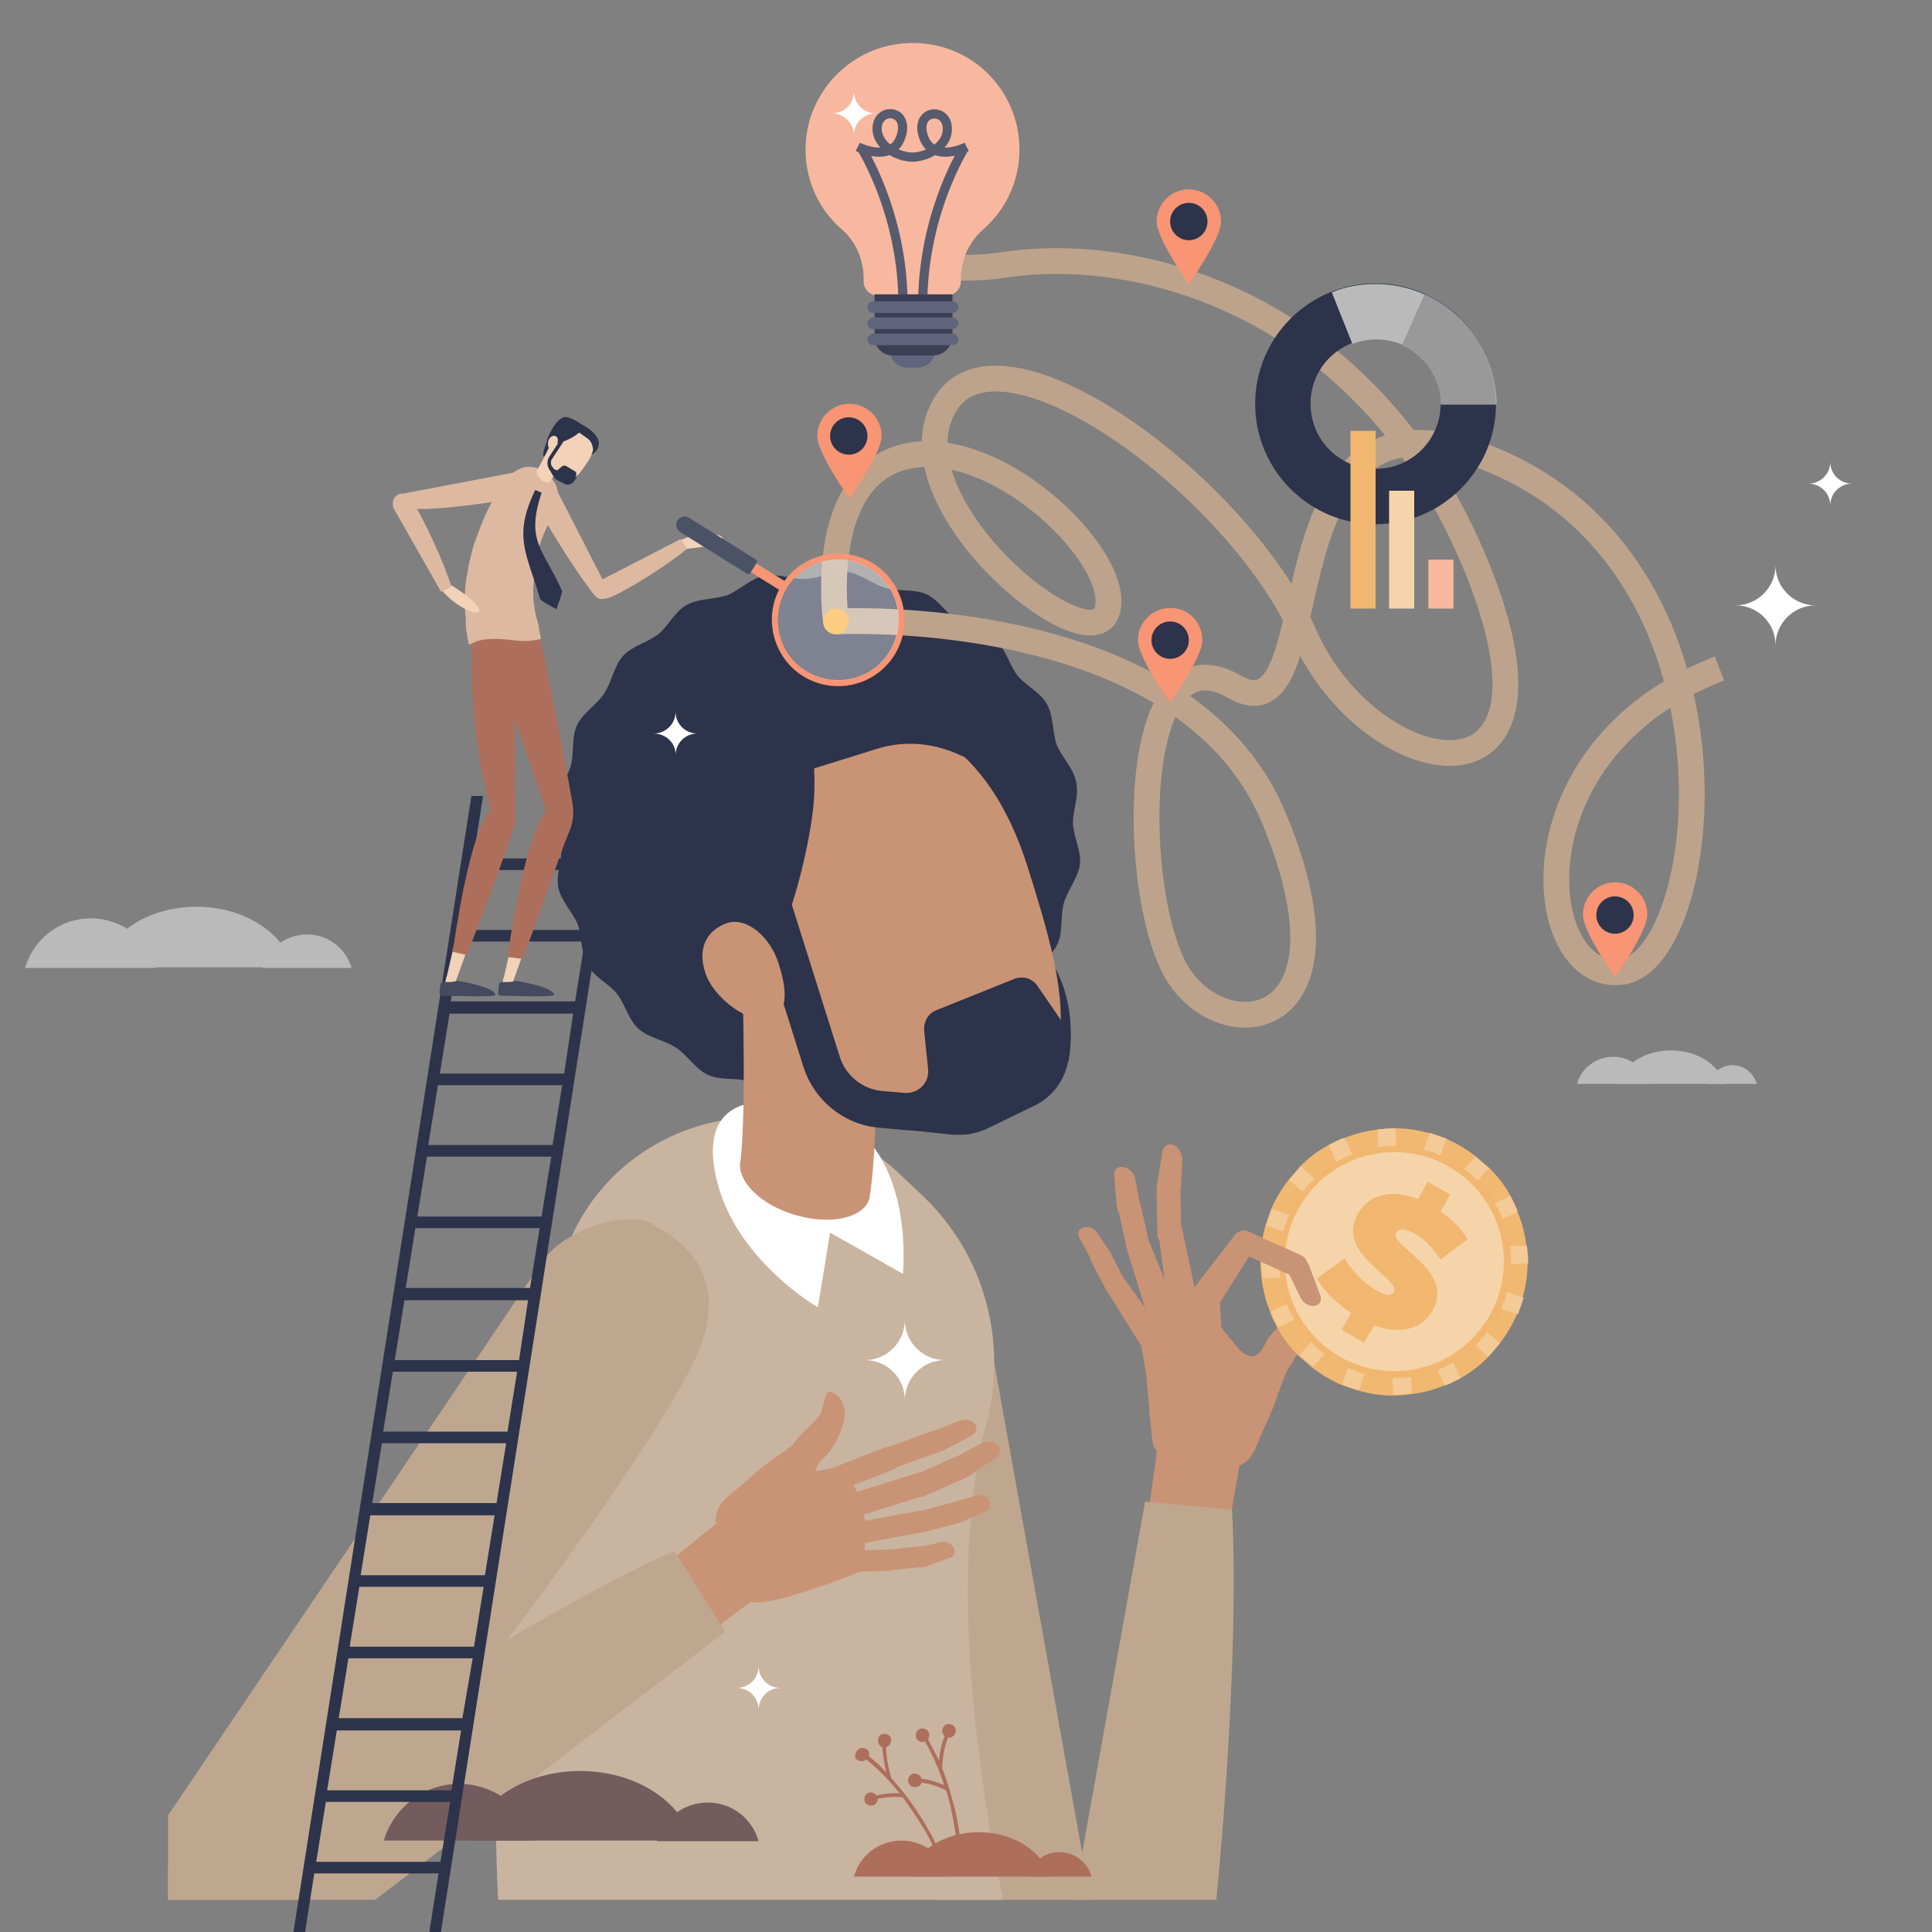 <?xml version="1.0" encoding="utf-8"?>
<!-- Generator: Adobe Illustrator 26.4.1, SVG Export Plug-In . SVG Version: 6.00 Build 0)  -->
<svg version="1.1" id="Layer_1" xmlns="http://www.w3.org/2000/svg" xmlns:xlink="http://www.w3.org/1999/xlink" x="0px" y="0px"
	 viewBox="0 0 300 300" style="enable-background:new 0 0 300 300;" xml:space="preserve">
<rect x="0" y="0" width="300" height="300" fill="#808080" stroke="none"/>
<style type="text/css">
	.st0{clip-path:url(#SVGID_00000130639899407095992480000014963848189172385682_);}
	.st1{fill:#BFA78F;}
	.st2{fill:#C99375;}
	.st3{fill:#F1B872;}
	.st4{fill:#F4CA96;}
	.st5{fill:#F1B770;}
	.st6{fill:#F6D4AA;}
	.st7{fill:#C9B4A0;}
	.st8{fill:#FFFFFF;}
	.st9{fill:#2D334A;}
	.st10{fill:#BABABA;}
	.st11{fill:#AD6F5C;}
	.st12{fill:none;stroke:#BDA38B;stroke-width:4;stroke-miterlimit:10;}
	.st13{fill:#735B5E;}
	.st14{fill:#F8B89F;}
	.st15{fill:none;stroke:#585B6E;stroke-width:1.427;stroke-miterlimit:10;}
	.st16{fill:none;stroke:#292B3B;stroke-width:2.03;stroke-miterlimit:10;}
	.st17{fill:#60647D;}
	.st18{fill:#3B3E54;}
	.st19{fill:#F2D2B8;}
	.st20{fill:#DEB9A2;}
	.st21{fill:#454A5F;}
	.st22{fill:#F79574;}
	.st23{fill:#4C5265;}
	.st24{opacity:0.39;fill:#FFFFFF;}
	.st25{fill:#FCCD82;}
	.st26{fill:#999999;}
</style>
<g>
	<g>
		<defs>
			<rect id="SVGID_1_" x="26.1" y="75.2" width="241.1" height="219.8"/>
		</defs>
		<clipPath id="SVGID_00000155835888915829255620000003362643621282362042_">
			<use xlink:href="#SVGID_1_"  style="overflow:visible;"/>
		</clipPath>
		<g style="clip-path:url(#SVGID_00000155835888915829255620000003362643621282362042_);">
			<path class="st1" d="M125.3,208.7c-0.5-16.6,13.7-15.3,14.1-15.4c4.8-1.5,12.3,4.7,13.6,10.6l24,133.8c0.6,2.1-5,9-7.1,9.7
				c-0.7,0.2-1.4,0.2-2.1,0.1c-5.1-0.1-8.8-10-10.7-14.9C147.8,308.4,126,230.3,125.3,208.7z"/>
			<g>
				<path class="st2" d="M191.5,228.1c-2.6-1.3-5.8-3.2-6.4-7.5c-0.5-3.5,0-6.1,1.3-7.9c1.4-1.9,4.3-3.4,7.2-2.3
					c0.6,0.2,1.1,0.3,1.5,0c0,0,0,0,0,0c1.8-1.2,0.6-2.2,4.5-5.3c3.9-3.2,6.1-0.9,6.5-0.3c0.4,0.7-1.8,1.7-2.7,2.3
					c-0.9,0.7-2.1,3.7-3.1,5c-0.6,0.8-1.3,2.9-1.9,4.5c-0.5,1.5-1.1,3-1.8,4.5c-1.1,2.1-1.5,4.2-2.9,5.7
					C193.2,227.3,192,227.8,191.5,228.1z"/>
				<polygon class="st2" points="188.6,249.9 176.3,249.3 180.1,222.1 193.2,223.3 				"/>
				<path class="st2" d="M193.3,210.2c-1.3,6.5-2.1,13.4-2.3,13.7l-10.9,1.7c-1.4-1.1-1-0.1-2.1-11.9c0-0.4-0.1-0.8-0.2-1.3
					l-0.9-5.3c0,0,2.5-6.1,8.4-4.8l1.3,0.4C187.4,202.9,192.8,210.6,193.3,210.2L193.3,210.2z"/>
				<path class="st2" d="M183.6,180.2l-0.2,3.9l0,0c-0.1,1.2-1.2,2.1-2.2,1.9l0,0c-1-0.2-1.7-1.2-1.5-2.4l0.8-4.8
					c0.1-0.7,0.8-1.2,1.4-1.1l0,0C182.9,177.9,183.6,179,183.6,180.2z"/>
				<path class="st2" d="M183.6,191l2.5,11.8c0.1,1-1.5,1.6-2.6,1.8l0,0c-1,0.1-2-0.6-2.1-1.6l-1.5-11.4c-0.1-1,0.6-2,1.6-2.1l0,0
					C182.5,189.2,183.4,189.9,183.6,191z"/>
				<path class="st2" d="M183.3,184.5l0.1,7c0,1-0.8,1.9-1.8,1.9l0,0c-1,0-1.9-0.8-1.9-1.8l-0.1-7c0-1,0.8-1.9,1.8-1.9l0,0
					C182.5,182.6,183.3,183.4,183.3,184.5z"/>
				<path class="st2" d="M176.3,183.2l0.7,3.7l0,0c0.2,1.2-0.6,2.2-1.6,2.3l0,0c-1,0-1.9-0.8-2-2l-0.4-4.7c-0.1-0.7,0.4-1.3,1.1-1.3
					h0C175.2,181.2,176.1,182.1,176.3,183.2z"/>
				<path class="st2" d="M178.4,192.7l3.9,9.6c0.4,1.1-1.1,2.4-2,2.6v0c-1,0.3-2-0.4-2.4-1.5l-3-9.7c-0.4-1.1,0.1-2.3,1.1-2.6l0,0
					C177,190.9,178.1,191.5,178.4,192.7z"/>
				<path class="st2" d="M177.1,187l1.1,4.9c0.3,1.2-0.3,2.3-1.3,2.5l0,0c-1,0.2-1.9-0.6-2.2-1.8l-1.1-4.9c-0.3-1.2,0.3-2.3,1.3-2.5
					l0,0C175.8,185.1,176.8,185.9,177.1,187z"/>
				<path class="st2" d="M170.4,191.5l1.9,2.8l0,0c0.6,0.9,0.4,2-0.4,2.5l0,0c-0.8,0.4-1.8,0-2.3-0.9l-2-3.7
					c-0.3-0.6-0.2-1.3,0.4-1.5l0,0C168.8,190.3,169.8,190.6,170.4,191.5z"/>
				<path class="st2" d="M174.9,199l5.5,7.7c0.5,0.8-0.3,2.1-1,2.6l0,0c-0.8,0.5-1.8,0.2-2.3-0.5l-5-8c-0.5-0.8-0.2-1.8,0.5-2.3l0,0
					C173.4,198,174.4,198.3,174.9,199z"/>
				<path class="st2" d="M172.4,194.5l2.3,4.4c0.4,0.8,0.1,1.8-0.7,2.2l0,0c-0.8,0.4-1.8,0.1-2.2-0.7l-2.3-4.4
					c-0.4-0.8-0.1-1.8,0.7-2.2h0C171,193.4,172,193.7,172.4,194.5z"/>
				<g>
					<path class="st3" d="M235.2,187c0.2,0.4,0.4,0.8,0.5,1.3c0.7,1.7,1.1,3.4,1.3,5.1c0.1,0.9,0.2,1.8,0.2,2.8
						c0,1.8-0.3,3.6-0.8,5.4c-0.3,0.9-0.6,1.8-0.9,2.6c-0.7,1.6-1.6,3.1-2.7,4.5c-0.6,0.7-1.2,1.4-1.8,2.1c-1.3,1.3-2.7,2.4-4.4,3.3
						c-0.4,0.2-0.8,0.4-1.2,0.6c-0.4,0.2-0.8,0.4-1.3,0.5c-1.7,0.7-3.4,1.1-5.1,1.3c-0.9,0.1-1.8,0.2-2.8,0.2
						c-1.8,0-3.6-0.3-5.4-0.8c-0.9-0.3-1.8-0.6-2.6-0.9c-1.6-0.7-3.1-1.6-4.5-2.7c-0.7-0.6-1.4-1.2-2.1-1.8
						c-1.3-1.3-2.4-2.7-3.3-4.4c-0.2-0.4-0.4-0.8-0.6-1.2s-0.4-0.8-0.5-1.3c-0.7-1.7-1.1-3.4-1.3-5.1c-0.1-0.9-0.2-1.8-0.2-2.8
						c0-1.8,0.3-3.6,0.8-5.4c0.3-0.9,0.6-1.8,0.9-2.6c0.7-1.6,1.6-3.1,2.7-4.5c0.6-0.7,1.2-1.4,1.8-2.1c1.3-1.3,2.7-2.4,4.4-3.3
						c0.4-0.2,0.8-0.4,1.2-0.6c0.4-0.2,0.8-0.4,1.3-0.5c1.7-0.7,3.4-1.1,5.1-1.3c0.9-0.1,1.8-0.2,2.8-0.2c1.8,0,3.6,0.3,5.4,0.8
						c0.9,0.3,1.8,0.6,2.6,0.9c1.6,0.7,3.1,1.6,4.5,2.7c0.7,0.6,1.4,1.2,2.1,1.8c1.3,1.3,2.4,2.7,3.3,4.4
						C234.8,186.1,235,186.6,235.2,187z"/>
					<path class="st4" d="M223.5,194.1l10.9-0.6l2.7-0.1c0.1,0.9,0.2,1.8,0.2,2.8l-2.7,0.1l-11,0.6l13,4.6c-0.3,0.9-0.6,1.8-0.9,2.6
						l-2.6-0.9l-10.3-3.7l8.1,7.3l2,1.8c-0.6,0.7-1.2,1.4-1.8,2.1l-2-1.8l-8.2-7.4l5.9,12.5c-0.4,0.2-0.8,0.4-1.2,0.6
						c-0.4,0.2-0.8,0.4-1.3,0.5l-5.8-12.3l0.6,10.9l0.1,2.7c-0.9,0.1-1.8,0.2-2.8,0.2l-0.2-2.7l-0.6-11l-3.7,10.4l-0.9,2.6
						c-0.9-0.3-1.8-0.6-2.6-0.9l0.9-2.6l3.7-10.3l-7.3,8.1l-1.8,2c-0.7-0.6-1.4-1.2-2.1-1.8l1.8-2l7.4-8.2l-12.5,5.9
						c-0.2-0.4-0.4-0.8-0.6-1.2s-0.4-0.8-0.5-1.3l12.3-5.8l-10.9,0.6l-2.7,0.1c-0.1-0.9-0.2-1.8-0.2-2.8l2.7-0.2l11-0.6l-10.4-3.7
						l-2.6-0.9c0.3-0.9,0.6-1.8,0.9-2.6l12.8,4.6l-8.1-7.3l-2-1.8c0.6-0.7,1.2-1.4,1.8-2.1l2,1.8l8.2,7.4l-5.9-12.5
						c0.4-0.2,0.8-0.4,1.2-0.6c0.4-0.2,0.8-0.4,1.3-0.5l5.8,12.3l-0.6-10.9l-0.1-2.7c0.9-0.1,1.8-0.2,2.8-0.2l0.1,2.7l0.6,11
						l3.7-10.4l0.9-2.6c0.9,0.3,1.8,0.6,2.6,0.9l-0.9,2.6l-3.7,10.3l7.3-8.1l1.8-2c0.7,0.6,1.4,1.2,2.1,1.8l-1.8,2l-7.4,8.2
						l12.5-5.9c0.2,0.4,0.4,0.8,0.6,1.2c0.2,0.4,0.4,0.8,0.5,1.3L223.5,194.1z"/>
					
						<ellipse transform="matrix(0.82 -0.573 0.573 0.82 -73.155 159.385)" class="st5" cx="216.5" cy="195.9" rx="18" ry="18"/>
					
						<ellipse transform="matrix(0.998 -6.364765e-02 6.364765e-02 0.998 -12.027 14.177)" class="st6" cx="216.5" cy="195.9" rx="17" ry="17"/>
					<g>
						<path class="st5" d="M213.4,205.8l-1.6,2.7l-3.5-2l1.5-2.6c-2.4-1.6-4.4-3.6-5.3-5.4l4.3-3.1c1.1,1.9,2.9,3.8,4.8,4.9
							c1.6,1,2.4,0.9,2.8,0.4c1.3-2.2-9.2-5.9-5.5-12.3c1.6-2.8,5-3.9,9.3-2.2l1.5-2.7l3.5,2l-1.5,2.6c1.7,1.2,3.2,2.7,4.2,4.3
							l-4.2,3.2c-1.2-1.8-2.5-3.2-4-4c-1.7-1-2.5-0.8-2.9-0.2c-1.2,2.1,9.3,5.8,5.6,12.2C220.9,206.2,217.6,207.4,213.4,205.8z"/>
					</g>
				</g>
				<polygon class="st2" points="189.4,201.7 189.8,208.8 185.1,207.7 185.9,201.6 				"/>
				<path class="st2" d="M194.6,194.1l-7.4,11.7c-0.6,0.8-2.3-0.4-3.2-1v0c-0.8-0.6-1-1.8-0.3-2.6l8-10.4c0.6-0.8,1.8-1,2.6-0.3l0,0
					C195.1,192.1,195.3,193.3,194.6,194.1z"/>
				<path class="st2" d="M200.6,198.1l-8-3.6c-0.9-0.4-1.3-1.4-0.9-2.3l0,0c0.4-0.9,1.4-1.3,2.3-0.9l8,3.6c0.9,0.4,1.3,1.4,0.9,2.3
					l0,0C202.5,198.1,201.4,198.5,200.6,198.1z"/>
				<path class="st2" d="M201.9,201.4l-1.7-3.5h0c-0.5-1.1-0.1-2.3,0.8-2.7l0,0c0.9-0.3,1.9,0.3,2.3,1.4l1.7,4.5
					c0.3,0.7,0,1.4-0.6,1.6h0C203.5,203,202.4,202.5,201.9,201.4z"/>
			</g>
			<g>
				<path class="st1" d="M191.3,234.4c1.6,28.3-4.1,90.2-9.8,107.3c-4.7,14.1-13.2,11.1-13.6,11.1c-4.6-0.2-9.9-6.9-9.3-12.3
					l19.2-107.3L191.3,234.4z"/>
			</g>
			<g>
				<path class="st7" d="M85.2,353.8c-1-4.5-1.8-9-2.6-13.3c-0.5-2.9-1-5.7-1.4-8.5c-1-6.4-1.8-12.6-2.4-18.7
					c-0.3-2.9-0.5-5.8-0.8-8.6c-0.6-7.1-0.9-13.9-1-20.7c-0.1-2.9-0.1-5.8-0.1-8.6c0.1-18.7,1.7-36.3,4.4-53.3
					c1.6-9.9,3.7-18.6,6-26.2c6.9-22.6,35.3-29.9,52.4-13.6l3.7,3.5c9.4,9,13.1,22.4,9.8,35c-3.6,13.9-4.5,34.1,0.9,65.5
					c0.3,1.9,0.7,3.9,1.1,5.9c0.6,2.9,1.1,5.8,1.8,8.8c0.9,4.2,1.9,8.7,3,13.3c0.7,2.8,1.4,5.6,2.1,8.5c1.3,5.2,2.8,10.5,4.3,16.1
					c0.4,1.6,0.9,3.1,1.4,4.7c0.4,1.2,0.7,2.5,1.1,3.8c0.9,3,1.8,6.1,2.8,9.2c0.8,2.7,1.7,5.5,2.6,8.4c1.2,3.8,2.5,7.8,3.8,11.8
					c-8.1,3.3-17.6,4.2-26.5,3.7c-14.9-0.8-30-4.3-44.6-1c-4.9,1.1-9.5,3-14.2,4.7c-2.1-7.5-4-14.8-5.7-22
					C86.4,359.4,85.8,356.6,85.2,353.8z"/>
			</g>
			<path class="st1" d="M107.9,211.1c7.1-15-5.5-20.2-5.8-20.5c-3.7-3.3-14.1,0.1-17.7,5L9.8,306c-1.4,1.7,0.4,6.5,2.1,8
				c0.6,0.5,1.2,0.8,1.9,0.9c4.8,1.9,11.4,0.2,15.4-3.1C50.3,294.3,98.7,230.6,107.9,211.1z"/>
			<path class="st8" d="M123.4,171.6c0,0-14.6-4-12.5,9.7C113,195,127,203,127,203l1.9-11.6l11.3,6.4
				C140.2,197.8,142.8,173.3,123.4,171.6z"/>
			<g>
				<path class="st9" d="M167.1,121.4c-0.4-2.1-2.2-3.8-3-5.7c-0.7-2-0.5-4.5-1.5-6.3c-1-1.9-3.3-2.9-4.6-4.5
					c-1.3-1.7-1.8-4.1-3.4-5.5c-1.6-1.4-4-1.7-5.8-2.9c-1.8-1.2-3-3.3-4.9-4.2c-1.9-0.9-4.3-0.4-6.4-1c-2-0.6-3.9-2.2-6-2.5
					c-2.1-0.2-4.2,1-6.4,1.1c-2.1,0.1-4.3-0.9-6.4-0.5c-2.1,0.4-3.8,2.2-5.7,3c-2,0.7-4.5,0.5-6.3,1.5c-1.9,1-2.9,3.3-4.5,4.6
					c-1.7,1.3-4.1,1.8-5.5,3.4c-1.4,1.6-1.7,4-2.9,5.8c-1.2,1.8-3.3,3-4.2,4.9c-0.9,1.9-0.4,4.3-1,6.4c-0.6,2-2.2,3.9-2.5,6
					c-0.2,2.1,1,4.2,1.1,6.4c0.1,2.1-0.9,4.3-0.5,6.4c0.4,2.1,2.2,3.8,3,5.7c0.7,2,0.5,4.5,1.5,6.3c1,1.9,3.3,2.9,4.6,4.5
					c1.3,1.7,1.8,4.1,3.4,5.5c1.6,1.4,4,1.7,5.8,2.9c1.8,1.2,3,3.3,4.9,4.2c1.9,0.9,4.3,0.4,6.4,1c2,0.6,3.9,2.2,6,2.5
					c2.1,0.2,4.2-1,6.4-1.1c2.1-0.1,4.3,0.9,6.4,0.5c2.1-0.4,3.8-2.2,5.7-3c2-0.7,4.5-0.5,6.3-1.5c1.9-1,2.9-3.3,4.5-4.6
					c1.7-1.3,4.1-1.8,5.5-3.4c1.4-1.6,1.7-4,2.9-5.8c1.2-1.8,3.3-3,4.2-4.9c0.9-1.9,0.4-4.3,1-6.4c0.6-2,2.2-3.9,2.5-6
					c0.2-2.1-1-4.2-1.1-6.4C166.6,125.8,167.6,123.5,167.1,121.4z"/>
				<path class="st9" d="M165.9,164.9c0,0,2-9.2-3.2-16.4c-5.1-7.1-6.6,2.1-6.6,2.1L165.9,164.9z"/>
				<path class="st9" d="M108.8,154.1c0.6,0.8,9.1,15.6,11.8,15.5c3.7-0.2,0.7-12.3,0.7-12.3L108.8,154.1z"/>
				<path class="st9" d="M154.5,126.1c0,0,2.5-8.5-1.4-13.7c-3.7-4.9-9.8-9.8-29.9-2.5c-2.9,1-4.6,4-4.1,7l1.4,8.5L154.5,126.1z"/>
				<path class="st2" d="M117.8,147.8c3.8,12,7.9,21.7,16.5,25.7c3,1.4,6.7,2.4,10.8,2.3c2.6-0.1,5.3-0.5,8.2-1.7
					c7.5-2.9,10.7-7.6,11.3-13.7c0.7-7-1.9-15.9-5.1-26c-6-18.9-18.4-25.6-30-21.9C118.1,116.3,111.8,128.9,117.8,147.8z"/>
				<path class="st2" d="M115.1,146.8L136,146c0.1,2.9,0.7,30-1,40.1c-0.9,3.1-6.2,4.2-11.7,2.5c-5-1.5-8.4-4.8-8.4-7.7l0,0
					C115.8,174.9,115.5,156.8,115.1,146.8z"/>
				<path class="st9" d="M109.5,155.3c0,0,5.4,0.6,8.9-4.6c4.6-6.9,7.6-20.6,8-26.7c0.6-10.7-2.8-12.9-2.8-12.9s-19.4,4.9-22.5,12.2
					C96.4,134.2,109.5,155.3,109.5,155.3z"/>
				<path class="st9" d="M121.7,136.5l8.7,27.6c0.9,2.9,3.5,5,6.5,5.3l3.5,0.3c2.2,0.2,4-1.6,3.7-3.8l-0.6-5.9
					c-0.1-1.3,0.6-2.6,1.8-3.1l12.2-4.9c1.3-0.5,2.8-0.1,3.6,1.1l3.3,4.8c3.2,4.8,1.4,11.3-3.8,13.8l-7.2,3.5
					c-1.5,0.7-3.2,1.1-4.9,1c-0.1,0-0.3,0-0.4,0l-0.2,0c0,0,0,0,0,0l-2.7-0.3l0,0l-8.8-0.8c-5.4-0.5-9.9-4.2-11.6-9.3l-8.7-27.6
					L121.7,136.5z"/>
				<path class="st2" d="M109.5,151c1.3,4.1,7,8.1,10,7.2c3-0.9,2.7-4.5,1.4-8.6c-1.3-4.1-4.9-7.2-7.9-6.3
					C110,144.3,108.2,146.9,109.5,151z"/>
				<path class="st9" d="M123.9,120.1l12.2-3.8c4.1-1.3,8.5-1,12.4,0.7l5.3,2.3l-9.2-9.7l-11-0.7l-12.2,4.8L123.9,120.1z"/>
			</g>
			<g>
				<path class="st2" d="M111,236.3c2,2,4,3.4,8.3,2.8c3.4-0.5,5.7-1.7,7.1-3.4c1.4-1.8,2-4.3,0.7-6.2c-0.3-0.5-0.6-1-0.4-1.4
					c0,0,0,0,0,0c0.6-2,1.9-1.2,3.8-5.8c1.9-4.5-0.8-6-1.6-6.2c-0.7-0.2-1.1,2.2-1.4,3.2c-0.4,1.1-2.9,3-3.8,4.3
					c-0.5,0.8-2.3,2.1-3.7,3c-1.3,0.9-2.5,1.9-3.7,3c-1.7,1.6-3.5,2.6-4.6,4.3C111.3,234.4,111.2,235.7,111,236.3z"/>
				<polygon class="st2" points="91.7,252.4 98.1,262.7 119.6,246.4 112.3,235.7 				"/>
				<path class="st2" d="M122.4,229c-5.3,3.9-11.1,7.4-11.2,7.8l4.3,11.5c1.6,0.8,2.7,1.3,14.3-2.8l4.2-1.6l0.4-5.3
					c0.1-0.8,0-1.7-0.1-2.5l-0.2-1.1c-0.3-2.2-1.3-4.3-2.8-5.9l-0.9-1C129.9,227.5,122.2,229.6,122.4,229L122.4,229z"/>
				<path class="st2" d="M137.3,224.8l-12,4.7c-0.9,0.4-1.4,1.4-1,2.4l0,0c0.4,0.9,1.4,1.4,2.4,1l12-4.7c0.9-0.4,1.4-1.4,1-2.4l0,0
					C139.4,224.9,138.3,224.4,137.3,224.8z"/>
				<path class="st2" d="M144.8,222.2l-7.5,2.7c-0.9,0.3-1.4,1.3-1,2.2l0,0c0.3,0.9,1.3,1.4,2.2,1l7.5-2.7c0.9-0.3,1.4-1.3,1-2.2h0
					C146.7,222.3,145.7,221.8,144.8,222.2z"/>
				<path class="st2" d="M148.8,220.7l-3.5,1.4l0,0c-1.1,0.5-1.6,1.6-1.2,2.5l0,0c0.4,0.8,1.6,1.1,2.6,0.5l4.2-2.2
					c0.7-0.3,0.9-1.1,0.6-1.6l0,0C151.1,220.5,149.9,220.2,148.8,220.7z"/>
				<path class="st2" d="M152.2,224.2l-3.3,1.8l0,0c-1,0.6-1.4,1.9-0.8,2.7l0,0c0.6,0.8,1.8,1,2.7,0.3l3.9-2.7
					c0.6-0.4,0.8-1.2,0.4-1.7l0,0C154.4,223.8,153.2,223.6,152.2,224.2z"/>
				<path class="st2" d="M142.5,228.7l-10.8,3.4c-1,0.3-1.5,1.3-1.2,2.3l0,0c0.3,1,1.3,1.5,2.3,1.2l10.8-3.4c1-0.3,1.5-1.3,1.2-2.3
					l0,0C144.6,228.9,143.5,228.4,142.5,228.7z"/>
				<path class="st2" d="M148.4,226.2l-6.3,2.8c-0.9,0.4-1.3,1.5-0.9,2.4l0,0c0.4,0.9,1.5,1.3,2.4,0.9l6.3-2.8
					c0.9-0.4,1.3-1.5,0.9-2.4l0,0C150.4,226.2,149.3,225.8,148.4,226.2z"/>
				<path class="st2" d="M151.3,232.3l-3.4,1l0,0c-1,0.4-1.6,1.4-1.2,2.3l0,0c0.4,0.8,1.5,1.2,2.4,0.8l4-1.7
					c0.6-0.3,0.9-0.9,0.6-1.4l0,0C153.4,232.3,152.4,232,151.3,232.3z"/>
				<path class="st2" d="M142.7,234.6l-9.2,1.7c-1.1,0.2-1.8,1.1-1.6,2h0c0.2,0.9,1.2,1.5,2.3,1.3l9.2-1.7c1.1-0.2,1.8-1.1,1.6-2v0
					C144.8,234.9,143.8,234.4,142.7,234.6z"/>
				<path class="st2" d="M147.9,233.3l-4.5,1.2c-1.1,0.3-1.7,1.2-1.5,2.1l0,0c0.2,0.9,1.3,1.3,2.4,1.1l4.5-1.2
					c1.1-0.3,1.7-1.2,1.5-2.1l0,0C150,233.5,149,233,147.9,233.3z"/>
				<path class="st2" d="M145.9,239.5l-3.2,0.8l0,0c-1,0.3-1.6,1.3-1.3,2.1l0,0c0.3,0.8,1.3,1.2,2.2,0.9l3.9-1.4
					c0.6-0.2,0.9-0.8,0.7-1.3l0,0C147.9,239.7,146.9,239.2,145.9,239.5z"/>
				<path class="st2" d="M138,240.6l-9.3,0.3c-0.9,0-1.6,0.8-1.6,1.7l0,0c0,0.9,0.8,1.6,1.7,1.6l9.3-0.3c0.9,0,1.6-0.8,1.6-1.7l0,0
					C139.6,241.3,138.9,240.6,138,240.6z"/>
				<path class="st2" d="M143,240.1l-4.9,0.5c-0.9,0.1-1.5,0.9-1.4,1.8l0,0c0.1,0.9,0.9,1.5,1.8,1.4l4.9-0.5
					c0.9-0.1,1.5-0.9,1.4-1.8v0C144.7,240.6,143.9,240,143,240.1z"/>
			</g>
			<g>
				<path class="st1" d="M104.7,240.8c-25.9,11.5-77.7,46.2-90.3,59.1c-10.4,10.7-3.8,16.8-3.6,17.2c2.2,4,10.7,5.7,15.2,2.6
					l86.6-66.3L104.7,240.8z"/>
			</g>
		</g>
	</g>
	<g>
		<path class="st10" d="M47.7,145.1c3.3,0,6,2.2,6.9,5.2H40.8C41.6,147.2,44.4,145.1,47.7,145.1z"/>
		<path class="st10" d="M14.1,142.6c4.8,0,8.9,3.2,10.2,7.7H3.9C5.2,145.8,9.3,142.6,14.1,142.6z"/>
		<path class="st10" d="M45.6,150.2c-1.6-5.4-7.7-9.4-15.1-9.4c-7.4,0-13.5,4-15.1,9.4H45.6z"/>
	</g>
	<g>
		<path class="st10" d="M269,165.4c1.8,0,3.3,1.2,3.8,2.9h-7.6C265.7,166.7,267.2,165.4,269,165.4z"/>
		<path class="st10" d="M250.5,164.1c2.7,0,4.9,1.8,5.6,4.2h-11.2C245.5,165.9,247.8,164.1,250.5,164.1z"/>
		<path class="st10" d="M267.8,168.3c-0.9-3-4.3-5.2-8.3-5.2c-4.1,0-7.5,2.2-8.3,5.2H267.8z"/>
	</g>
	<g>
		<path class="st11" d="M164.5,287.6c2.4,0,4.4,1.6,5,3.8h-10C160.1,289.2,162.1,287.6,164.5,287.6z"/>
		<path class="st11" d="M140,285.8c3.5,0,6.5,2.4,7.4,5.6h-14.8C133.5,288.1,136.5,285.8,140,285.8z"/>
		<path class="st11" d="M163,291.4c-1.1-3.9-5.6-6.9-11-6.9c-5.4,0-9.9,2.9-11,6.9H163z"/>
	</g>
	<g>
		<path class="st11" d="M133.5,271.5c0.5-0.2,1.2,0,1.4,0.5c0.1,0.2,0.1,0.5,0,0.7c1,0.8,1.9,1.6,2.7,2.5c-0.2-1-0.5-2.4-0.6-3.9
			c-0.3-0.1-0.5-0.3-0.6-0.6c-0.2-0.5,0-1.2,0.5-1.4c0.5-0.2,1.2,0,1.4,0.5c0.2,0.5,0,1.2-0.5,1.4c-0.1,0-0.1,0-0.2,0.1
			c0,2.2,0.7,4.4,0.8,4.8c1.8,2,3.3,4,4.3,5.6c1.9,2.9,2.9,5.2,2.9,5.2l-0.5,0.2c0,0-1-2.3-2.9-5.1c-0.6-0.9-1.2-1.8-2-2.9
			c-0.4-0.1-1.9-0.2-3.9,0.2c0,0.4-0.2,0.8-0.6,1c-0.5,0.2-1.2,0-1.4-0.5c-0.2-0.5,0-1.2,0.5-1.4c0.5-0.2,1,0,1.3,0.4
			c1.6-0.4,2.9-0.4,3.6-0.3c-1.4-1.8-3.2-3.7-5.2-5.3c-0.1,0.1-0.2,0.1-0.3,0.2c-0.5,0.2-1.2,0-1.4-0.5
			C132.7,272.4,133,271.7,133.5,271.5z"/>
		<path class="st11" d="M146.9,278c-0.4-0.2-1.7-0.9-3.8-1.2c-0.1,0.4-0.5,0.7-1,0.7c-0.6,0-1.1-0.4-1.1-1c0-0.6,0.4-1.1,1-1.1
			c0.5,0,1,0.3,1.1,0.8c1.6,0.2,2.8,0.7,3.5,1c-0.7-2.2-1.7-4.6-3-6.8c-0.1,0-0.2,0.1-0.3,0.1c-0.6,0-1.1-0.4-1.1-1
			c0-0.6,0.4-1.1,1-1.1s1.1,0.4,1.1,1c0,0.3-0.1,0.5-0.2,0.7c0.6,1.1,1.2,2.2,1.7,3.3c0.1-1,0.3-2.5,0.9-3.8
			c-0.2-0.2-0.4-0.5-0.4-0.8c0-0.6,0.4-1.1,1-1.1c0.6,0,1.1,0.4,1.1,1s-0.4,1.1-1,1.1c-0.1,0-0.1,0-0.2,0c-0.8,2.1-0.9,4.4-0.9,4.8
			c1,2.5,1.6,4.9,2.1,6.8c0.7,3.4,0.9,5.9,0.9,5.9l-0.6,0c0,0-0.2-2.5-0.9-5.8C147.6,280.4,147.3,279.2,146.9,278z"/>
	</g>
	<path class="st12" d="M129.8,96.5c0,0-3.2-22.7,11.2-25.7c14.4-2.9,33.9,16.6,30.8,24.4c-3.2,7.8-33.6-17.1-25.2-32.1
		c8.4-15.1,45.9,12.5,55.9,35.4c10,22.9,43,29.6,26.9-10.2c-16.1-39.9-50.9-50.5-73.3-47.2c-22.5,3.4-23.7-12.7-9.5-16.2"/>
	<g>
		<path class="st13" d="M109.9,279.9c3.8,0,6.9,2.5,7.9,6H102C103,282.4,106.1,279.9,109.9,279.9z"/>
		<path class="st13" d="M71.3,277c5.5,0,10.2,3.7,11.7,8.8H59.6C61.1,280.8,65.7,277,71.3,277z"/>
		<path class="st13" d="M107.5,285.8c-1.8-6.2-8.9-10.8-17.4-10.8s-15.6,4.6-17.4,10.8H107.5z"/>
	</g>
	<path class="st9" d="M94.3,123.6l-1.5,9.7H73.5l1.5-9.7h-1.8L45.3,301.7h1.8l1.7-10.8h19.3l-1.7,10.8h1.8l27.9-178.1H94.3z
		 M68.4,289.1H49.1l1.5-9.3h19.3L68.4,289.1z M70.1,278H50.8l1.5-9.3h19.3L70.1,278z M71.8,266.8H52.6l1.5-9.3h19.3L71.8,266.8z
		 M73.6,255.7H54.3l1.5-9.3h19.3L73.6,255.7z M75.3,244.6H56l1.5-9.3h19.3L75.3,244.6z M77.1,233.4H57.8l1.5-9.3h19.3L77.1,233.4z
		 M78.8,222.3H59.5L61,213h19.3L78.8,222.3z M80.6,211.2H61.3l1.5-9.3H82L80.6,211.2z M82.3,200H63l1.5-9.3h19.3L82.3,200z
		 M84.1,188.9H64.8l1.5-9.3h19.3L84.1,188.9z M85.8,177.8H66.5l1.5-9.3h19.3L85.8,177.8z M87.6,166.7H68.3l1.5-9.3H89L87.6,166.7z
		 M89.3,155.5H70l1.5-9.3h19.3L89.3,155.5z M91.1,144.4H71.8l1.5-9.3h19.3L91.1,144.4z"/>
	<path class="st12" d="M129.8,96.5c0,0,54.1-2.9,68,30.5c13.9,33.4-7.8,36-15,24.1c-7.2-11.9-7.7-54,8.8-44.5
		c16.5,9.5,2-52.4,41.5-34.6c39.5,17.8,32.5,76.9,18.8,78.9c-13.7,2-18-34.3,15.1-47.1"/>
	<g>
		<path class="st14" d="M158.3,23.2c0-9.4-7.8-17-17.4-16.5c-8.6,0.4-15.5,7.4-15.8,15.9c-0.2,5.2,2,9.9,5.6,13
			c2.2,1.9,3.4,4.7,3.4,7.7v0.4c0,1.2,1,2.2,2.2,2.2h10.7c1.2,0,2.2-1,2.2-2.2v-0.4c0-3,1.3-5.8,3.5-7.7
			C156.2,32.5,158.3,28.1,158.3,23.2z"/>
		<g>
			<g>
				<g>
					<path class="st15" d="M141.7,24.4c-2.2,0-5.3-1.6-5.5-4.2c-0.2-3.6,4.9-3.4,3.8,0.7c-1.3,4.7-6.8,1.9-6.8,1.9"/>
					<path class="st15" d="M150.1,22.8c0,0-5.5,2.8-6.8-1.9c-1.1-4,4-4.3,3.8-0.7c-0.1,2.6-3.2,4.2-5.5,4.2"/>
				</g>
				<path class="st15" d="M133.7,22.9c0,0,6.1,9.5,6.5,23"/>
				<path class="st15" d="M149.8,22.9c0,0-6.1,9.5-6.5,23"/>
			</g>
			<path class="st16" d="M141.7,45.9"/>
			<path class="st16" d="M141.7,24.4"/>
		</g>
		<g>
			<path class="st17" d="M142.5,57.1h-1.6c-1.5,0-2.7-1.2-2.7-2.7v-6.5c0-1.1,0.9-2.1,2.1-2.1h2.8c1.1,0,2.1,0.9,2.1,2.1v6.5
				C145.2,55.9,144,57.1,142.5,57.1z"/>
			<g>
				<path class="st18" d="M144.9,55.2h-6.3c-1.6,0-2.8-1.3-2.8-2.8v-6.6c0,0,0-0.1,0.1-0.1h11.9c0,0,0.1,0,0.1,0.1v6.6
					C147.7,54,146.5,55.2,144.9,55.2z"/>
			</g>
			<path class="st17" d="M147.9,53.6h-12.3c-0.5,0-0.9-0.4-0.9-0.9c0-0.5,0.4-0.9,0.9-0.9h12.3c0.5,0,0.9,0.4,0.9,0.9
				C148.8,53.2,148.4,53.6,147.9,53.6z"/>
			<path class="st17" d="M147.9,51.1h-12.3c-0.5,0-0.9-0.4-0.9-0.9c0-0.5,0.4-0.9,0.9-0.9h12.3c0.5,0,0.9,0.4,0.9,0.9
				C148.8,50.7,148.4,51.1,147.9,51.1z"/>
			<path class="st17" d="M147.9,48.6h-12.3c-0.5,0-0.9-0.4-0.9-0.9c0-0.5,0.4-0.9,0.9-0.9h12.3c0.5,0,0.9,0.4,0.9,0.9
				C148.8,48.2,148.4,48.6,147.9,48.6z"/>
		</g>
	</g>
	<g>
		<path class="st19" d="M105.2,84.6c0.4,0.5,1,0.7,1.7,0.6c1.6-0.2,4.6-0.5,5.2-1.4c0.8-1.1-4.4-1.4-7.1,0.5L105.2,84.6z"/>
		<path class="st20" d="M82.8,77.1c-0.7-2.1,1.1-2.5,1.2-2.5c0.5-0.4,1.7,0.1,2.1,0.8l8.2,16c0.2,0.2-0.3,1.3-0.5,1.5
			c-0.1,0.1-0.2,0.1-0.3,0.1c-0.7,0.2-1.5-0.9-1.9-1.5C89.5,88.8,83.7,79.8,82.8,77.1z"/>
		<g>
			<path class="st20" d="M106.7,85.2c-2.8,2.4-9.8,6.8-12.1,7.6c-1.9,0.6-2.2-0.5-2.3-0.5c-0.3-0.5-0.1-1.6,0.6-2l12.8-6.6
				L106.7,85.2z"/>
		</g>
		<path class="st19" d="M85.2,126.4c0.7-0.7,1.4-1,2.2-0.8c0.9,0.3,1.4,1.3,1.1,2.2l-8.9,24.8c-0.1,0.4-0.6,0.6-1,0.5
			c-0.4-0.1-0.6-0.5-0.5-0.9l0.3-1.1C82.4,133.5,82.8,129.2,85.2,126.4z"/>
		<path class="st8" d="M78.9,103.6c0.2-3.1,1.8-3.9,2.9-4c0.1,0,0.1-0.1,0.2-0.1c0.9-0.2,1.8,0.4,2,1.3l4.7,25.9
			c0.1,0.4-0.2,0.8-0.6,0.9c-0.1,0-0.3,0-0.4,0c-1-0.1-1.8-0.8-2.2-1.7C83.7,121.1,78.7,107.7,78.9,103.6z"/>
		<path class="st19" d="M76.3,126.4c0.7-0.7,1.4-1,2.2-0.8c0.9,0.3,1.4,1.3,1.1,2.2l-8.9,24.8c-0.1,0.4-0.6,0.6-1,0.5
			c-0.4-0.1-0.6-0.5-0.5-0.9l0.3-1.1C73.6,133.5,74,129.2,76.3,126.4z"/>
		<path class="st8" d="M73.7,102.9c0.7-3.1,2.4-3.6,3.5-3.5c0.1,0,0.2,0,0.2,0c0.9,0,1.7,0.7,1.8,1.6l0.4,26.3
			c0,0.4-0.3,0.8-0.7,0.8c-0.1,0-0.3,0-0.4-0.1c-0.9-0.3-1.7-1-1.9-2C75.6,121,72.8,106.9,73.7,102.9z"/>
		<path class="st21" d="M69.6,152.5c0.6,0,1.1-0.1,1.4-0.2c2,0.3,6,1.2,5.9,2.2c0,0.4-7.9,0.1-8.4,0.1c-0.4,0-0.2-1.2-0.1-1.8
			c0-0.2,0.2-0.3,0.4-0.3C68.9,152.5,69.2,152.5,69.6,152.5z"/>
		<path class="st21" d="M78.7,152.5c0.6,0,1.1-0.1,1.4-0.2c2,0.3,6,1.2,5.9,2.2c0,0.4-7.9,0.1-8.4,0.1c-0.4,0-0.2-1.2-0.1-1.8
			c0-0.2,0.2-0.3,0.4-0.3C78.1,152.5,78.4,152.5,78.7,152.5z"/>
		<path class="st11" d="M83.8,98.5c0,0,5.1,25.2,5.2,27.1c0.1,1.9-0.4,3.1-1,4.5c-0.6,1.4-6.8,18.8-6.8,18.8l-2.4-0.3
			c0,0,2.5-18.5,6-22.7c0,0-8.8-25.3-8.8-27.4H83.8z"/>
		<path class="st11" d="M70.3,147.8l2.2,0.5c0,0,7.6-19.7,7.5-20.7c-0.1-1,0-29.1,0-29.1l-6.6,0.3c0,0-1.2,12,2.8,27.1
			C76.2,125.9,73.3,127.1,70.3,147.8z"/>
		<g>
			<path class="st20" d="M72.3,95.7c-0.1-0.7-0.1-1.4-0.1-2.1c0-0.5,0-0.9,0-1.3c0-1,0.1-1.9,0.3-2.9c0.1-0.4,0.2-0.9,0.2-1.3
				c0.2-1,0.5-2,0.7-2.9c0.1-0.4,0.2-0.8,0.4-1.2c0.8-2.3,1.8-4.8,3-6.8c0.7-1.2,1.3-2.2,2.1-3.1c2.4-2.5,5.3-2,7.2,0.8
				c0.1,0.2,0.2,0.4,0.3,0.6c0.5,1.9,0.6,2.9-0.6,4.8c-1.4,2.1-2.4,5.1-2.7,7.8c0,0.2-0.1,0.5-0.1,0.7c0,0.3-0.1,0.7-0.1,1.1
				c0,0.5-0.1,1.1-0.1,1.6c0,0.3,0,0.7,0,1c0,0.6,0.1,1.3,0.2,1.9c0,0.2,0.1,0.4,0.1,0.6c0,0.2,0.1,0.3,0.1,0.5
				c0.1,0.4,0.2,0.8,0.3,1.1c0.1,0.4,0.2,0.7,0.2,1.1c0.1,0.5,0.2,1,0.3,1.5c-1.1,0.3-2.3,0.4-3.5,0.3c-2-0.2-3.8-0.5-5.8-0.1
				c-0.7,0.1-1.3,0.5-1.9,0.7c-0.2-1.1-0.4-2.1-0.5-3.2C72.4,96.6,72.3,96.1,72.3,95.7z"/>
		</g>
		<g>
			<path class="st9" d="M88.5,75.1c0,0,1.1-0.6,1.4-1.7c0.3-1.1-0.8-0.5-0.8-0.5L88.5,75.1z"/>
			<path class="st9" d="M85,68.3c0,0.1-0.9,2.2-0.6,2.5c0.3,0.4,1.3-0.9,1.3-0.9L85,68.3z"/>
			<path class="st9" d="M91.6,70.7c0,0,1.1-0.4,1.3-1.3c0.2-0.8,0.2-1.8-2.2-3.3c-0.3-0.2-0.8-0.1-1.1,0.2l-0.8,0.8L91.6,70.7z"/>
			<path class="st19" d="M86.4,68.7c-0.9,1.4-1.6,2.6-1.3,3.8c0.1,0.4,0.3,0.9,0.7,1.3c0.2,0.3,0.5,0.5,0.8,0.7
				c0.9,0.5,1.7,0.5,2.3,0c0.8-0.5,1.5-1.5,2.3-2.7c1.5-2.2,1.1-4-0.2-4.9C89.6,66.1,87.8,66.5,86.4,68.7z"/>
			<path class="st19" d="M85.5,69l2.5,1.2c-0.2,0.3-1.8,3.5-2.6,4.6c-0.3,0.3-1,0.1-1.5-0.4c-0.5-0.5-0.7-1.1-0.5-1.4l0,0
				C83.8,72.4,84.9,70.2,85.5,69z"/>
			<path class="st9" d="M84.9,68.4c0,0,0.4,0.6,1.2,0.5c1.1-0.1,2.8-0.9,3.4-1.4c1.2-0.8,1.1-1.4,1.1-1.4s-2.1-1.6-3.1-1.3
				C86,65.3,84.9,68.4,84.9,68.4z"/>
			<path class="st9" d="M87.8,68.1l-2.1,3.2c-0.2,0.3-0.2,0.8,0,1.1l0.3,0.4c0.2,0.2,0.5,0.3,0.7,0.1l0.6-0.5
				c0.1-0.1,0.3-0.1,0.5-0.1l1.5,0.9c0.2,0.1,0.2,0.3,0.2,0.5l-0.2,0.7c-0.2,0.7-1.1,1.1-1.7,0.7l-1-0.5c-0.2-0.1-0.4-0.2-0.5-0.4
				c0,0,0,0,0,0l0,0c0,0,0,0,0,0l-0.2-0.3v0l-0.6-1c-0.4-0.6-0.4-1.4,0-2l2.1-3.2L87.8,68.1z"/>
			<path class="st19" d="M85.3,68.1c-0.3,0.5-0.3,1.4,0.1,1.6c0.3,0.2,0.7-0.1,1-0.6c0.3-0.5,0.3-1.1,0-1.3
				C86.1,67.6,85.7,67.6,85.3,68.1z"/>
			<path class="st9" d="M89.7,67l1.4,1c0.5,0.3,0.8,0.8,0.9,1.3l0.2,0.7l0.2-1.7l-0.8-1.2l-1.5-0.9L89.7,67z"/>
		</g>
		<path class="st20" d="M81,77c2.1-0.7,1.2-2.4,1.2-2.5c-0.1-0.7-1.2-1.3-2-1.2l-17.9,3.4c-0.3,0-0.2,0.5-0.2,0.8
			c0,0.1,0,0.2,0.1,0.3c0.3,0.6,1.1,1.1,1.8,1.2C67.6,79.3,78.3,77.9,81,77z"/>
		<path class="st19" d="M68.5,90.8c0.6-0.2,1.3-0.1,1.8,0.2c1.4,0.9,4,2.7,4.1,3.7c0.2,1.4-4.6-0.9-6.3-3.8L68.5,90.8z"/>
		<g>
			<path class="st20" d="M70.1,91.1c-1.1-3.7-4.7-11.4-6.2-13.4c-1.2-1.6-2.2-0.9-2.2-0.8c-0.6,0.2-0.9,1.3-0.6,2l7.4,13L70.1,91.1z
				"/>
		</g>
		<g>
			<path class="st9" d="M84.1,76.5c-2.5,7.6,0.2,8.6,3.2,15.3c-0.2,0.9-0.6,1.9-0.9,2.8c-0.9-0.5-1.7-0.9-2.5-1.5
				c-2.1-7.2-4.3-9.7-0.8-17C83.5,76.2,83.8,76.4,84.1,76.5z"/>
		</g>
	</g>
	<g>
		
			<rect x="112.9" y="76.5" transform="matrix(-0.528 0.85 -0.85 -0.528 246.86 34.894)" class="st22" width="1.6" height="19.2"/>
		<path class="st23" d="M105.2,80.8L105.2,80.8c0.4-0.6,1.2-0.8,1.8-0.4l10.4,6.5c0.2,0.1,0.2,0.3,0.1,0.5l-1,1.6
			c-0.1,0.2-0.3,0.2-0.5,0.1l-10.4-6.5C105,82.2,104.8,81.4,105.2,80.8z"/>
		<g>
			<path class="st22" d="M138.9,101.7c3-4.8,1.5-11.2-3.3-14.2c-4.8-3-11.2-1.5-14.2,3.3c-3,4.8-1.5,11.2,3.3,14.2
				C129.6,108,135.9,106.5,138.9,101.7z M122.2,91.3c2.7-4.4,8.5-5.7,12.9-3c4.4,2.7,5.7,8.5,3,12.9c-2.7,4.4-8.5,5.7-12.9,3
				C120.8,101.5,119.5,95.7,122.2,91.3z"/>
			
				<ellipse transform="matrix(0.857 -0.515 0.515 0.857 -30.999 80.776)" class="st24" cx="130.2" cy="96.3" rx="9.4" ry="9.4"/>
		</g>
	</g>
	<circle class="st25" cx="129.8" cy="96.5" r="2"/>
	<g>
		<path class="st22" d="M176.7,99.4c0-2.7,2.2-5,5-5s5,2.2,5,5c0,2.7-5,9.7-5,9.7S176.7,102.2,176.7,99.4z"/>
		<circle class="st9" cx="181.7" cy="99.4" r="2.9"/>
	</g>
	<g>
		<path class="st22" d="M245.8,142c0-2.7,2.2-5,5-5c2.7,0,5,2.2,5,5c0,2.7-5,9.7-5,9.7S245.8,144.8,245.8,142z"/>
		<ellipse transform="matrix(0.23 -0.973 0.973 0.23 54.926 353.458)" class="st9" cx="250.8" cy="142" rx="2.9" ry="2.9"/>
	</g>
	<g>
		<path class="st22" d="M179.6,34.4c0-2.7,2.2-5,5-5c2.7,0,5,2.2,5,5c0,2.7-5,9.7-5,9.7S179.6,37.1,179.6,34.4z"/>
		<circle class="st9" cx="184.6" cy="34.4" r="2.9"/>
	</g>
	<g>
		<path class="st22" d="M126.9,67.7c0-2.7,2.2-5,5-5c2.7,0,5,2.2,5,5c0,2.7-5,9.7-5,9.7S126.9,70.4,126.9,67.7z"/>
		<circle class="st9" cx="131.8" cy="67.7" r="2.9"/>
	</g>
	<g>
		<g>
			<path class="st9" d="M213.6,44c-10.3,0-18.7,8.4-18.7,18.7s8.4,18.7,18.7,18.7c10.3,0,18.7-8.4,18.7-18.7S223.9,44,213.6,44z
				 M213.6,72.8c-5.6,0-10.1-4.5-10.1-10.1c0-5.6,4.5-10.1,10.1-10.1c5.6,0,10.1,4.5,10.1,10.1C223.7,68.3,219.2,72.8,213.6,72.8z"
				/>
			<path class="st10" d="M213.6,44.1c-2.3,0-4.7,0.4-6.8,1.3l3.2,8c1.1-0.4,2.4-0.7,3.7-0.7c5.6,0,10.1,4.5,10.1,10.1h8.6
				C232.3,52.5,223.9,44.1,213.6,44.1z"/>
			<path class="st26" d="M229.3,52.6c-2-3-4.8-5.4-8.1-6.9l-3.5,7.9c3.5,1.6,6,5.1,6,9.2h8.6C232.3,59.1,231.2,55.6,229.3,52.6z"/>
		</g>
		<g>
			<rect x="209.7" y="66.9" class="st5" width="3.9" height="27.6"/>
			<rect x="215.7" y="76.2" class="st6" width="3.9" height="18.3"/>
			<rect x="221.8" y="86.9" class="st14" width="3.9" height="7.6"/>
		</g>
	</g>
	<path class="st8" d="M269.5,94c3.4,0,6.2-2.8,6.2-6.2c0,3.4,2.8,6.2,6.2,6.2c-3.4,0-6.2,2.8-6.2,6.2C275.7,96.7,272.9,94,269.5,94z
		"/>
	<path class="st8" d="M134.3,211.2c3.4,0,6.2-2.8,6.2-6.2c0,3.4,2.8,6.2,6.2,6.2c-3.4,0-6.2,2.8-6.2,6.2
		C140.5,213.9,137.7,211.2,134.3,211.2z"/>
	<path class="st8" d="M101.5,113.9c1.9,0,3.4-1.5,3.4-3.4c0,1.9,1.5,3.4,3.4,3.4c-1.9,0-3.4,1.5-3.4,3.4
		C105,115.4,103.4,113.9,101.5,113.9z"/>
	<path class="st8" d="M129.2,17.6c1.9,0,3.4-1.5,3.4-3.4c0,1.9,1.5,3.4,3.4,3.4c-1.9,0-3.4,1.5-3.4,3.4
		C132.6,19.2,131.1,17.6,129.2,17.6z"/>
	<path class="st8" d="M280.8,75.1c1.9,0,3.4-1.5,3.4-3.4c0,1.9,1.5,3.4,3.4,3.4c-1.9,0-3.4,1.5-3.4,3.4
		C284.2,76.6,282.7,75.1,280.8,75.1z"/>
	<path class="st8" d="M114.4,262.1c1.9,0,3.4-1.5,3.4-3.4c0,1.9,1.5,3.4,3.4,3.4c-1.9,0-3.4,1.5-3.4,3.4
		C117.8,263.6,116.3,262.1,114.4,262.1z"/>
</g>
</svg>

